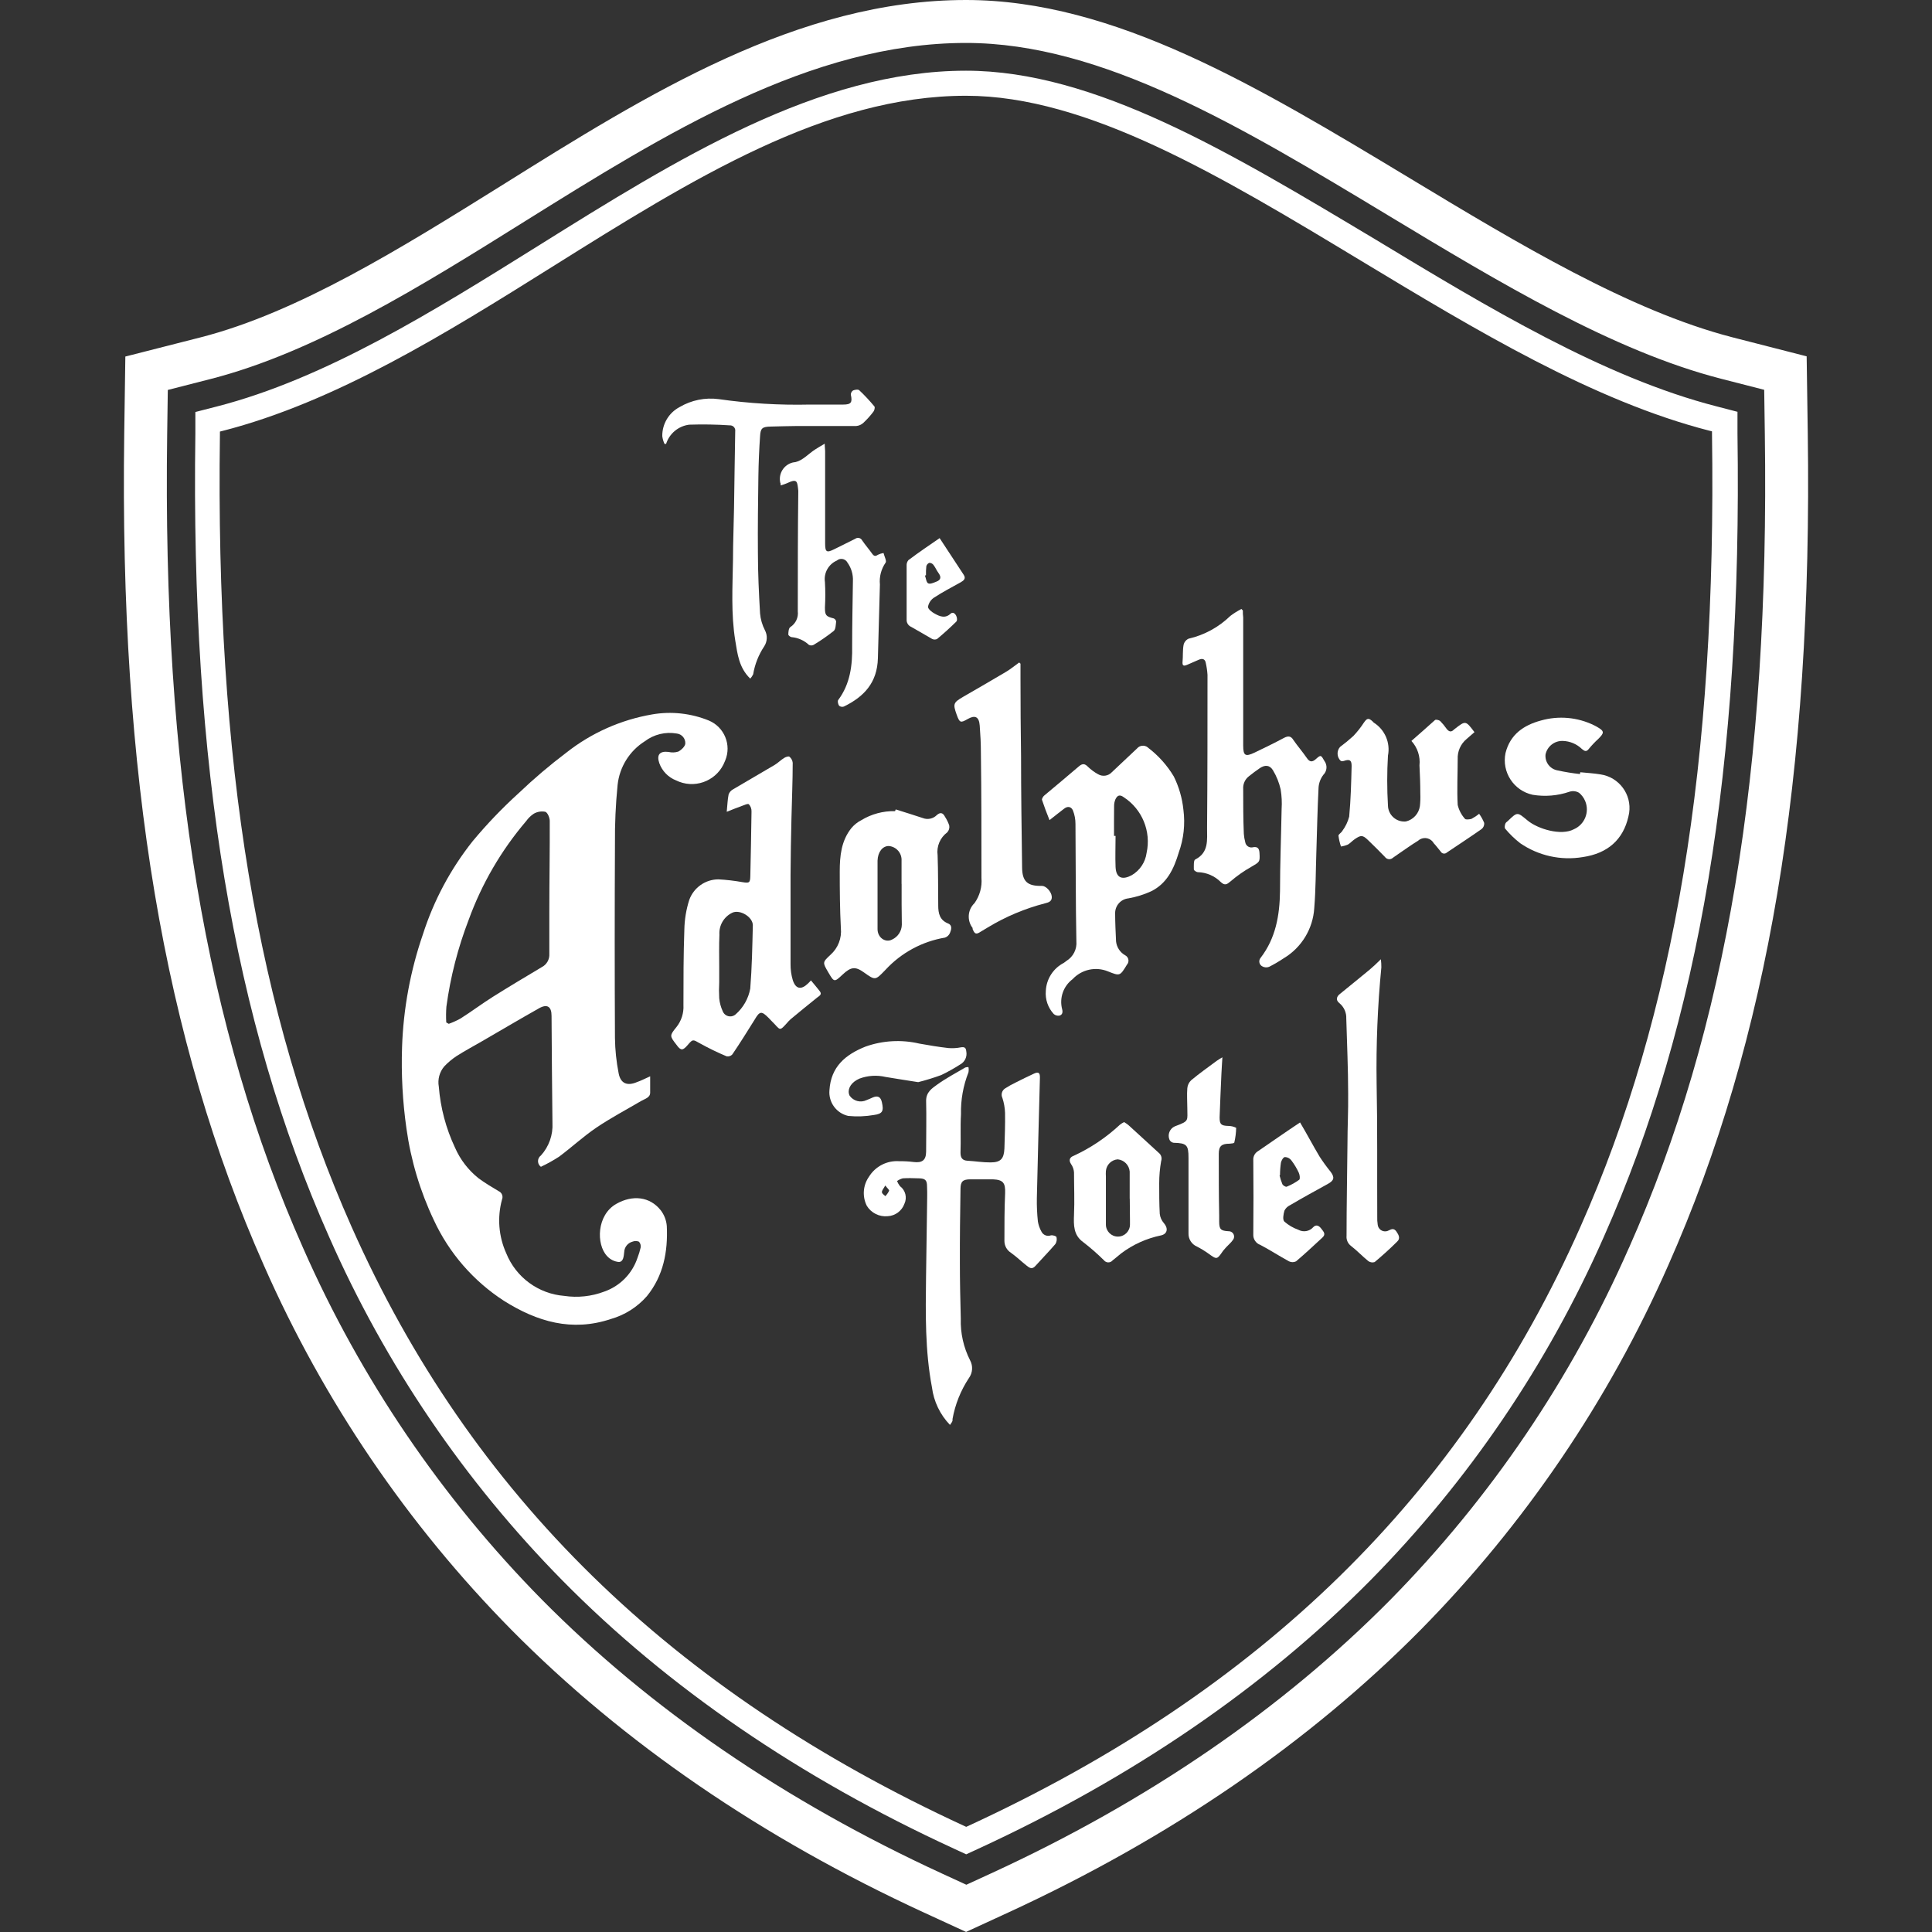 <svg xmlns="http://www.w3.org/2000/svg" xmlns:xlink="http://www.w3.org/1999/xlink" id="Layer_1" x="0px" y="0px" width="1080px" height="1080px" viewBox="0 0 1080 1080" xml:space="preserve"><rect x="0" y="0" width="1080" height="1080" fill="#333333" stroke="none"/><title>Adolphus_Hotel_Crest_inverse1x</title><path fill="#FFFFFF" d="M1010.555,242.3l-0.623-43.107l-41.745-10.699c-57.073-14.784-119.321-52.171-179.507-88.509  C703.401,48.553,622.984,0,540,0c-93.8,0-178.068,52.638-259.574,103.682c-55.867,34.82-113.641,70.924-168.38,84.929L70.068,199.31  l-0.622,43.146c-2.685,191.335,22.137,339.096,78.121,465.03c33.364,75.695,80.23,144.683,138.307,203.59  c62.48,63.182,140.058,116.325,230.589,158.031l23.576,10.854l23.577-10.854c90.492-41.706,168.107-94.889,230.589-158.07  c58.077-58.921,104.944-127.922,138.307-203.628C988.495,581.355,1013.278,433.595,1010.555,242.3z M910.608,697.487  c-32.119,73.115-77.285,139.771-133.288,196.703c-60.458,61.119-135.7,112.824-223.587,153.168l-13.538,6.226l-13.539-6.226  c-88.042-40.538-163.284-92.049-223.742-153.168c-56.039-56.847-101.258-123.423-133.443-196.47  c-54.506-122.667-78.666-267.238-76.021-454.954l0.351-24.782l24.004-6.147c58.357-14.939,117.921-52.055,175.345-87.964  C371.775,74.814,453.086,24.004,540,24.004c76.292,0,153.985,46.919,236.269,96.562c61.704,37.232,125.547,75.709,185.966,91.193  l23.966,6.147l0.35,24.744c2.685,187.833-21.437,332.287-75.981,454.993L910.608,697.487z"></path><path fill="#FFFFFF" d="M896.525,691.457c53.649-120.605,77.42-263.464,74.736-449.08V230.2l-11.672-3.035  c-62.987-16.146-127.997-55.361-190.828-93.372C687.838,85.357,612.013,39.527,540,39.527c-82.439,0-161.884,49.643-238.76,97.651  c-58.513,36.532-119.166,74.503-180.363,90.143l-11.671,2.996v12.177c-2.606,185.654,21.164,328.357,74.813,449.04  c31.457,71.384,75.647,136.443,130.409,191.996c58.941,59.797,132.744,110.295,219.035,149.979l6.652,3.073l6.652-3.073  c86.292-39.761,160.094-90.26,219.308-150.096C820.848,827.875,865.051,762.829,896.525,691.457z M540.895,1020.864l-0.778,0.351  l-0.778-0.351c-164.022-75.553-276.225-185.148-342.791-335.049c-52.794-118.737-76.176-259.573-73.607-443.126v-1.44l1.4-0.35  c63.298-16.185,124.885-54.467,184.448-91.816C387.453,99.791,461.723,53.533,540,53.533c67.967,0,142.353,44.857,221.096,92.399  c63.727,38.477,129.632,78.238,194.525,94.85l1.4,0.351v1.439c2.646,183.514-20.736,324.35-73.53,443.165  C817.08,835.677,704.956,945.312,540.895,1020.864L540.895,1020.864z"></path><path fill="#FFFFFF" d="M363.449,601.664c0,3.502,0,6.342,0,9.143c0,2.802-2.996,3.463-5.019,4.63  c-8.403,4.941-17.041,9.493-25.094,14.939c-7.275,4.941-13.772,10.972-20.814,16.224c-3.256,2.104-6.648,3.987-10.154,5.641  c-1.74-1.26-2.13-3.692-0.869-5.433c0.241-0.334,0.535-0.628,0.869-0.869c4.5-4.962,6.826-11.52,6.458-18.208  c-0.271-19.958-0.35-39.916-0.506-59.875c0-5.213-2.45-6.769-6.964-4.24c-10.698,6.03-21.28,12.294-31.901,18.441  c-4.707,2.723-9.57,5.33-14.161,8.247c-2.542,1.667-4.879,3.626-6.964,5.836c-2.646,3.119-3.759,7.257-3.035,11.282  c0.931,11.799,3.989,23.332,9.026,34.042c2.952,6.783,7.536,12.73,13.344,17.313c3.541,2.568,7.314,4.863,11.088,7.081  c1.801,0.799,2.63,2.892,1.868,4.707c-2.725,9.983-1.886,20.604,2.373,30.035c5.427,13.445,17.991,22.666,32.446,23.81  c7.54,1.123,15.243,0.293,22.37-2.412c8.776-3.073,15.631-10.043,18.558-18.869c0.728-1.859,1.313-3.771,1.751-5.719  c0.219-1.188-0.126-2.409-0.934-3.307c-1.173-0.476-2.484-0.476-3.657,0c-2.629,0.727-4.486,3.071-4.591,5.797  c-0.272,2.295-0.389,5.524-3.034,5.563c-2.533-0.256-4.878-1.449-6.575-3.346c-6.108-6.498-5.836-22.954,5.252-29.18  c8.948-5.057,18.636-4.123,24.744,3.58c1.991,2.568,3.183,5.667,3.423,8.909c0.661,14.239-1.867,27.739-11.127,39.138  c-5.365,6.132-12.392,10.577-20.23,12.8c-21.67,7.197-41.083,1.518-59.68-10.192c-17.05-11.036-30.631-26.667-39.177-45.091  c-7.701-16.209-12.87-33.502-15.329-51.277c-2.144-15.046-2.963-30.251-2.451-45.44c0.727-21.498,4.661-42.768,11.672-63.104  c6.051-18.891,15.476-36.527,27.817-52.055c7.936-9.537,16.528-18.507,25.716-26.845c8.445-8.048,17.343-15.608,26.649-22.643  c13.96-11.007,30.449-18.349,47.97-21.359c10.669-1.838,21.64-0.652,31.669,3.423c8.698,3.648,12.793,13.657,9.145,22.355  c-0.051,0.122-0.104,0.244-0.158,0.365c-3.869,10.229-15.299,15.385-25.527,11.515c-0.58-0.219-1.149-0.466-1.705-0.738  c-4.407-1.706-7.856-5.24-9.454-9.688c-1.596-4.668,0.233-6.847,5.135-6.263c1.824,0.449,3.737,0.382,5.524-0.195  c1.712-0.934,3.891-2.957,3.891-4.629c0.059-2.768-1.996-5.126-4.746-5.447c-6.307-1.116-12.793,0.449-17.896,4.318  c-8.537,5.374-14.142,14.362-15.212,24.394c-1.087,10.91-1.581,21.872-1.478,32.836c-0.182,36.311-0.182,72.531,0,108.661  c0.09,6.624,0.779,13.226,2.062,19.725c1.089,5.719,4.785,7.197,10.154,4.941C358.353,604.115,360.649,602.909,363.449,601.664z   M249.458,571.552l1.4,0.778c2.213-0.789,4.359-1.752,6.42-2.879c6.186-3.891,12.099-8.365,18.285-12.255  c8.948-5.642,18.091-11.05,27.233-16.535c2.799-1.402,4.485-4.346,4.279-7.47c0-7.781,0-15.795,0-23.693  c0-16.884,0.311-33.769,0.233-50.576c0-1.789-1.167-4.668-2.49-5.135c-2.184-0.418-4.445-0.046-6.38,1.05  c-1.672,1.096-3.123,2.494-4.279,4.124c-13.941,16.344-24.839,35.055-32.175,55.245c-6.025,15.645-10.204,31.939-12.449,48.554  c-0.216,2.899-0.242,5.811-0.078,8.714V571.552z"></path><path fill="#FFFFFF" d="M531.052,796.539c-5.541-5.73-9.076-13.102-10.077-21.009c-3.89-20.464-3.579-41.161-3.307-61.82  c0.182-12.656,0.363-25.313,0.545-37.971c0-4.24,0.233-8.442,0-12.683c0-3.346-1.09-4.28-4.396-4.357  c-3.307-0.078-6.107-0.233-9.143,0c-1.16,0.305-2.254,0.818-3.229,1.517c0.419,1.015,0.968,1.969,1.635,2.841  c3.087,2.273,4.13,6.416,2.489,9.882c-1.435,3.977-5.114,6.706-9.337,6.925c-4.679,0.458-9.209-1.792-11.671-5.797  c-2.622-5.212-2.174-11.441,1.167-16.224c3.604-5.882,10.201-9.249,17.079-8.715c2.601-0.047,5.201,0.097,7.781,0.429  c4.94,0.622,7.08-0.973,7.119-5.836c0-9.493,0.233-18.986,0-28.439c0-4.863,3.385-6.964,6.342-9.104  c4.94-3.541,10.388-6.381,15.562-9.454c0.569-0.16,1.159-0.239,1.751-0.233c0.193,0.989,0.193,2.006,0,2.995  c-2.929,7.427-4.344,15.362-4.163,23.343c-0.428,7.159,0,14.356-0.272,21.554c0,2.763,0.973,4.318,3.891,4.474  c4.279,0.234,8.598,0.973,12.878,0.935c5.758,0,7.509-2.063,7.78-7.781c0.195-6.653,0.467-13.267,0.351-19.919  c-0.099-2.831-0.596-5.635-1.479-8.326c-0.913-1.875-0.298-4.137,1.439-5.291c1.922-1.245,3.923-2.362,5.991-3.346  c3.346-1.712,6.73-3.346,10.154-4.941c2.567-1.206,3.463-0.544,3.385,2.257c-0.584,22.487-1.206,44.936-1.712,67.422  c-0.069,4.326,0.126,8.653,0.584,12.956c0.323,1.952,0.981,3.834,1.944,5.563c0.937,2.007,3.258,2.955,5.33,2.179  c0.973-0.194,2.996,0.39,3.113,0.973c0.331,1.328,0.106,2.733-0.623,3.891c-3.618,4.241-7.548,8.209-11.243,12.333  c-1.906,2.101-3.424,0.817-4.902-0.35c-2.957-2.335-5.68-4.98-8.754-7.159c-2.262-1.45-3.614-3.966-3.579-6.652  c0-8.87,0-17.741,0.39-26.572c0.233-5.758-1.09-7.548-6.809-7.781c-4.202,0-8.442,0-12.645,0c-4.201,0-5.446,1.245-5.485,5.253  c-0.233,13.811-0.389,27.661-0.35,41.473c0,10.349,0.233,20.697,0.506,31.123c-0.253,8.096,1.54,16.125,5.213,23.344  c1.698,3.146,1.44,6.988-0.661,9.882c-4.592,6.946-7.716,14.757-9.182,22.953C532.725,794.555,531.752,795.449,531.052,796.539z   M494.87,662.706c-0.934,1.712-1.906,2.724-1.868,3.696c0.039,0.973,1.206,1.517,1.906,2.256c0.858-0.878,1.567-1.89,2.102-2.995  C497.204,665.118,495.998,664.224,494.87,662.706L494.87,662.706z"></path><path fill="#FFFFFF" d="M453.32,548.054c1.945,2.334,3.502,4.162,4.941,6.03c1.439,1.867-0.312,2.646-1.401,3.501  c-4.94,3.891-9.92,8.093-14.861,12.139c-0.403,0.333-0.78,0.697-1.128,1.089c-5.642,6.303-4.241,5.136-9.493,0  c-0.622-0.583-1.128-1.245-1.751-1.828c-3.89-3.891-4.94-3.891-7.78,1.012c-4.124,6.574-8.209,13.188-12.489,19.452  c-0.803,0.864-1.99,1.26-3.151,1.05c-5.122-2.148-10.122-4.577-14.978-7.274c-3.891-2.179-3.891-2.451-6.692,0.816  c-2.801,3.269-3.891,3.502-6.38,0c-3.891-4.979-3.891-5.135,0-9.921c2.763-3.48,4.147-7.856,3.891-12.294  c0-14.044,0-28.089,0.506-42.134c0.101-5.668,1.031-11.291,2.762-16.689c2.492-6.842,8.981-11.406,16.263-11.438  c4.502,0.24,8.984,0.76,13.422,1.556c3.891,0.623,4.357,0.429,4.436-3.618c0.233-11.943,0.544-23.849,0.661-35.792  c0.078-1.517-0.454-3.002-1.479-4.124c-0.661-0.506-2.646,0.467-3.891,0.934c-2.646,0.934-5.291,2.023-8.481,3.269  c0.39-3.891,0.467-6.848,1.051-9.688c0.439-1.217,1.313-2.228,2.451-2.84c7.781-4.63,15.562-9.065,23.343-13.695  c1.867-1.128,3.424-2.762,5.291-3.891c0.817-0.544,2.451-1.05,2.918-0.661c1.031,0.844,1.688,2.06,1.828,3.385  c0,10.349-0.467,20.659-0.7,31.124c-0.233,10.466-0.467,21.087-0.506,31.63c0,16.573,0,33.146,0,49.721  c-0.039,3.054,0.38,6.097,1.245,9.025c1.634,5.019,4.669,5.563,8.442,1.945C452.209,549.277,452.781,548.68,453.32,548.054z   M402.043,540.272L402.043,540.272c0,2.957,0,5.913,0,8.87c-0.163,2.955-0.163,5.916,0,8.87c0.236,2.505,0.894,4.951,1.945,7.236  c0.871,2.335,3.471,3.521,5.806,2.65c0.543-0.203,1.042-0.508,1.47-0.899c4.243-3.738,7.107-8.794,8.131-14.355  c0.934-11.672,1.167-23.577,1.439-35.404c0-4.668-7.197-8.986-11.438-7.041c-4.72,2.229-7.592,7.124-7.236,12.332  C401.887,528.445,402.043,534.358,402.043,540.272z"></path><path fill="#FFFFFF" d="M694.764,341.274c0,1.323,0,2.646,0.194,3.89c0,23.862,0,47.736,0,71.624c0,5.681,1.206,6.381,6.419,3.891  s10.972-5.291,16.34-8.17c2.296-1.206,3.891-1.167,5.252,1.089c2.374,3.462,5.175,6.653,7.548,10.115  c1.596,2.335,2.996,2.451,5.058,0.623c2.84-2.568,2.879-2.257,4.785,1.05c1.76,2.387,1.494,5.705-0.622,7.781  c-1.522,2.01-2.439,4.412-2.646,6.925c-0.623,12.139-0.855,24.277-1.245,36.415c-0.351,10.349-0.312,20.698-1.167,31.124  c-0.717,11.596-7.107,22.091-17.079,28.051c-2.628,1.753-5.355,3.352-8.17,4.785c-1.276,0.497-2.71,0.383-3.891-0.312  c-1.497-0.845-2.024-2.744-1.18-4.24c0.094-0.165,0.202-0.321,0.323-0.467c8.481-11.011,10.66-23.771,10.854-37.232  c0-15.289,0.623-30.618,0.896-45.907c0.244-3.692,0.062-7.399-0.545-11.049c-0.852-3.759-2.296-7.357-4.279-10.66  c-1.829-2.996-4.436-3.151-7.354-1.206c-2.101,1.4-4.085,2.956-6.069,4.513c-2.223,1.7-3.437,4.407-3.229,7.197  c0,8.326,0,16.651,0.35,24.978c0.105,1.564,0.366,3.115,0.778,4.629c0.263,1.916,2.028,3.257,3.944,2.994  c0.179-0.024,0.356-0.063,0.529-0.115c2.49-0.389,3.346,0.739,3.502,3.151c0.35,5.291,0,5.097-4.513,7.781  c-4.164,2.346-8.086,5.095-11.711,8.209c-2.022,1.712-3.151,2.451-5.446,0.312c-3.385-3.386-7.937-5.349-12.722-5.485  c-0.817,0-2.296-0.973-2.296-1.518c0-1.906-0.194-5.097,0.739-5.563c7.781-3.891,6.614-11.127,6.652-17.624  C675,434.334,675,405.856,675,377.261c-0.136-2.2-0.448-4.386-0.935-6.536c-0.389-2.451-1.944-2.762-3.89-1.945  c-1.945,0.817-4.241,1.829-6.342,2.763c-2.102,0.934-3.035,0.817-2.763-1.829s0-6.147,0.545-9.143  c0.32-1.557,1.359-2.871,2.801-3.541c8.802-2.017,16.878-6.418,23.343-12.722c1.95-1.468,4.02-2.77,6.187-3.891L694.764,341.274z"></path><path fill="#FFFFFF" d="M586.686,458.455c-1.557-3.891-3.035-7.78-4.24-11.438c0-0.584,0.622-1.751,1.283-2.296  c6.497-5.485,13.111-10.894,19.453-16.379c1.944-1.634,3.268-1.517,5.057,0.351c1.663,1.604,3.534,2.979,5.563,4.085  c2.539,1.522,5.801,1.033,7.781-1.167c4.63-4.436,9.376-8.754,14.006-13.189c1.518-1.84,4.239-2.102,6.079-0.585  c0.119,0.098,0.232,0.202,0.34,0.313c5.682,4.364,10.487,9.762,14.162,15.912c2.89,5.841,4.708,12.153,5.368,18.636  c1.046,8.057,0.152,16.246-2.606,23.888c-2.685,8.948-6.497,17.313-15.562,21.709c-4.008,1.822-8.23,3.13-12.566,3.891  c-4.225,0.438-7.434,4-7.431,8.248c0,5.252,0.272,10.543,0.506,15.795c0.341,3.265,2.239,6.164,5.096,7.781  c1.667,0.848,2.33,2.885,1.483,4.551c-0.137,0.269-0.309,0.518-0.511,0.74c-3.89,6.38-3.89,6.38-10.621,3.696  c-6.84-2.799-14.699-1.063-19.725,4.356c-5.21,3.909-7.52,10.593-5.836,16.885c0.467,1.79,0,3.074-1.517,3.502  c-1.144,0.192-2.313-0.136-3.19-0.895c-3.248-3.511-4.859-8.231-4.436-12.995c0.334-6.594,4.14-12.518,9.999-15.562  c0.545-0.312,1.012-0.778,1.518-1.128c3.813-2.316,5.974-6.605,5.563-11.049c-0.429-21.826-0.312-43.69-0.506-65.555  c0.008-2.585-0.48-5.147-1.439-7.548c-0.896-2.063-2.918-2.568-4.98-0.896C592.716,453.787,589.953,455.771,586.686,458.455z   M622.828,467.287h0.778c0,5.797-0.233,11.671,0,17.352c0.311,6.886,4.474,7.08,9.064,4.591c4.533-2.651,7.591-7.245,8.287-12.45  c2.625-12.018-2.454-24.407-12.761-31.124c-2.412-1.789-3.696-0.855-4.669,1.167c-0.513,1.232-0.765,2.557-0.739,3.891  c-0.078,5.603-0.039,11.088-0.039,16.574H622.828z"></path><path fill="#FFFFFF" d="M500.705,452.464c5.059,1.596,10.115,3.151,15.135,4.824c2.681,1.056,5.731,0.431,7.78-1.595  c2.023-1.829,3.502-1.4,4.669,0.934c0.971,1.493,1.755,3.101,2.334,4.785c0.273,1.402-0.146,2.852-1.128,3.891  c-3.979,2.958-6.036,7.847-5.369,12.761c0.351,9.376,0.233,18.791,0.351,28.167c0,4.318,0.816,8.131,5.524,9.999  c2.49,0.973,1.79,3.462,1.051,5.252c-0.506,1.247-1.528,2.213-2.802,2.646c-12.742,2.14-24.414,8.447-33.186,17.936  c-5.797,5.991-5.642,6.146-12.178,1.478c-4.746-3.385-7.236-3.112-11.865,1.245c-4.63,4.357-4.708,4.396-7.976-1.206  c-3.269-5.603-3.347-5.603,1.245-9.882c4.193-3.742,6.335-9.271,5.758-14.861c-0.545-10.543-0.623-21.087-0.623-31.63  c0-8.637,0.817-17.157,6.458-24.237c1.521-1.839,3.401-3.348,5.524-4.436c5.695-3.484,12.273-5.253,18.947-5.097L500.705,452.464z   M503.974,494.131L503.974,494.131c0-4.318,0-8.676,0-12.994c0.246-4.229-2.936-7.877-7.158-8.209c-3.502,0-6.108,3.385-6.264,8.17  c0,5.914,0,11.672,0,17.702c0,6.847,0,13.733,0,20.581c0,4.862,4.513,7.78,8.131,5.835c3.253-1.49,5.369-4.709,5.446-8.286  c-0.155-7.626-0.116-15.212-0.116-22.838L503.974,494.131z"></path><path fill="#FFFFFF" d="M570.462,370.997c0,2.685,0,5.408,0,8.092c0,14.55,0.104,29.101,0.312,43.651  c0,20.62,0.312,41.278,0.583,61.898c0,8.209,3.035,10.776,11.166,10.582c2.101,0,5.097,3.034,5.408,5.836  c0.311,2.801-1.751,3.423-3.657,3.89c-11.301,2.909-22.114,7.458-32.097,13.5c-1.245,0.739-2.529,1.518-3.891,2.335  c-2.606,1.712-3.385,1.479-4.591-1.439c0.015-0.194,0.015-0.39,0-0.584c-3.247-4.219-2.794-10.206,1.051-13.889  c2.934-4.096,4.313-9.103,3.891-14.123c0-23.343,0-46.686-0.312-70.028c0-5.058-0.272-10.115-0.661-15.173  c-0.39-5.058-2.724-5.875-6.692-3.618c-3.968,2.256-4.513,2.295-6.225-2.529c-2.101-5.913-1.828-6.652,3.618-9.843  c8.054-4.668,16.146-9.298,24.16-14.083c2.529-1.517,4.824-3.423,7.197-5.135L570.462,370.997z"></path><path fill="#FFFFFF" d="M788.991,414.182c4.552-3.891,8.792-7.781,13.188-11.671c0.506-0.428,2.218,0,2.84,0.505  c1.33,1.345,2.541,2.803,3.618,4.357c1.245,1.634,2.567,2.14,4.163,0.428c0.157-0.144,0.326-0.273,0.506-0.389  c5.991-4.668,5.991-4.668,10.932,1.867c-1.479,1.245-2.956,2.529-4.474,3.891c-3.282,2.756-5.095,6.884-4.902,11.166  c0,8.559-0.467,17.118,0,25.638c0.685,2.896,2.09,5.573,4.085,7.781c0.39,0.545,2.529,0.312,3.618,0  c1.518-0.802,2.951-1.754,4.28-2.84c1.152,1.59,2.105,3.314,2.84,5.136c0.113,1.277-0.41,2.529-1.4,3.346  c-6.342,4.474-12.878,8.715-19.453,13.149c-0.884,0.848-2.287,0.817-3.135-0.066c-0.127-0.133-0.237-0.28-0.327-0.439  c-1.284-1.517-2.451-3.151-3.891-4.668c-1.517-2.722-4.952-3.699-7.674-2.183c-0.39,0.217-0.752,0.479-1.08,0.782  c-3.891,2.373-7.509,5.019-11.243,7.547l-2.84,1.984c-1.195,1.112-3.066,1.045-4.18-0.15c-0.092-0.1-0.178-0.205-0.256-0.316  c-3.034-3.19-6.225-6.264-9.376-9.337c-3.151-3.074-4.124-2.879-7.431-0.662c-1.4,0.935-2.529,2.257-3.891,3.074  c-1.246,0.526-2.553,0.893-3.891,1.089c-0.659-1.96-1.129-3.979-1.4-6.03c0-0.816,1.556-1.634,2.101-2.606  c1.804-2.408,3.125-5.144,3.891-8.054c0.895-9.415,1.128-18.907,1.361-28.361c0-3.229-1.128-3.891-4.279-2.801  c-0.579,0.204-1.211,0.204-1.79,0c-2.198-2.063-2.387-5.49-0.428-7.781c2.608-1.93,5.115-3.995,7.509-6.186  c2.149-2.271,4.09-4.732,5.797-7.353c1.751-2.567,2.646-2.84,4.863-0.817c0.203,0.249,0.424,0.483,0.661,0.7  c6.249,3.916,9.424,11.288,7.976,18.519c-0.545,9.264-0.545,18.553,0,27.816c0.081,5.049,4.239,9.076,9.288,8.995  c0.264-0.004,0.526-0.02,0.788-0.047c4.095-1.002,7.173-4.388,7.781-8.559c0.252-2.3,0.329-4.614,0.233-6.925  c0-5.291-0.194-10.544-0.467-15.835C794.031,422.875,792.388,417.889,788.991,414.182z"></path><path fill="#FFFFFF" d="M419.395,379.362c-6.342-6.147-7.12-13.772-8.365-21.203c-2.45-15.018-1.517-30.113-1.283-45.169  c0-9.687,0.428-19.452,0.583-29.101c0.233-14.201,0.39-28.439,0.662-42.795c0.237-1.572-0.845-3.039-2.417-3.277  c-0.179-0.027-0.359-0.037-0.54-0.03c-7.563-0.511-15.146-0.641-22.721-0.389c-6.048,0.735-11.111,4.931-12.955,10.738h-0.895  c-0.633-1.368-1.053-2.824-1.245-4.319c-0.082-6.81,3.66-13.091,9.688-16.262c6.586-3.884,14.285-5.445,21.864-4.435  c16.889,2.415,33.948,3.429,51.004,3.035c6.225,0,12.45,0,18.675,0c4.357,0,5.135-1.245,4.163-5.563  c-0.001-0.947,0.483-1.828,1.283-2.334c1.09-0.428,2.918-0.739,3.541,0c2.97,2.807,5.764,5.796,8.364,8.948  c0.428,0.506,0,2.218-0.545,2.918c-1.706,2.262-3.606,4.371-5.68,6.303c-1.076,0.978-2.442,1.579-3.891,1.711  c-10.972,0-21.903,0-32.875,0c-4.94,0-9.921,0.233-14.861,0.312c-4.941,0.078-5.797,0.973-6.069,5.408  c-0.506,7.353-0.817,14.745-0.934,22.137c-0.194,14.239-0.389,28.479-0.272,42.795c0,11.399,0.545,22.798,1.206,34.159  c0.288,3.243,1.199,6.4,2.685,9.298c1.558,2.874,1.408,6.373-0.389,9.104c-3.122,4.697-5.217,10-6.147,15.562  C420.607,377.803,420.057,378.629,419.395,379.362z"></path><path fill="#FFFFFF" d="M436.396,271.362c0-0.973,0-1.167-0.194-1.401c-1.217-5.1,1.932-10.22,7.031-11.436  c0.502-0.12,1.013-0.199,1.528-0.235c3.89-0.895,7.158-4.552,10.737-6.925c1.595-1.051,3.268-1.984,5.524-3.346  c0,1.945,0.233,3.035,0.233,4.163c0,17.196,0,34.405,0,51.627c0,4.863,0.856,5.33,5.136,3.19s7.78-3.891,11.671-5.797  c1.149-0.867,2.784-0.638,3.651,0.512c0.091,0.121,0.171,0.249,0.239,0.383c1.79,2.606,3.891,5.019,5.681,7.547  c0.973,1.323,1.789,1.401,3.151,0.467c0.982-0.477,2.032-0.805,3.112-0.972c0.428,1.828,1.867,4.513,1.167,5.369  c-2.486,3.576-3.617,7.92-3.19,12.255c-0.35,13.733-0.778,27.428-1.128,41.162c-0.351,13.733-7.781,21.553-19.024,27.039  c-0.897,0.316-1.894,0.155-2.646-0.428c-0.584-0.856-1.012-2.568-0.506-3.229c6.73-9.026,7.976-19.453,7.781-30.268  c0-12.022,0.271-24.043,0.428-36.104c0.203-3.719-0.867-7.397-3.035-10.426c-1-1.902-3.353-2.632-5.254-1.632  c-0.265,0.139-0.512,0.308-0.737,0.503c-4.652,2.048-7.36,6.955-6.613,11.983c0.272,4.742,0.272,9.497,0,14.239  c0,4.435,0.583,4.979,4.94,6.108c0.703,0.308,1.202,0.953,1.323,1.712c-0.233,1.829-0.195,4.318-1.362,5.291  c-3.571,2.839-7.327,5.438-11.243,7.781c-0.817,0.422-1.789,0.422-2.606,0c-2.637-2.463-6.017-3.982-9.609-4.318  c-0.701,0-1.945-1.011-1.906-1.478c0-1.439,0.194-3.58,1.128-4.163c2.968-1.901,4.585-5.333,4.163-8.832  c0-22.176,0-44.313,0.271-66.488c0.02-0.311,0.02-0.623,0-0.934c-0.583-5.058-0.389-7.003-6.302-4.163  C438.781,270.6,437.599,271.016,436.396,271.362z"></path><path fill="#FFFFFF" d="M883.413,431.688c3.891,0.39,7.548,0.584,11.282,1.206c10.373,1.534,17.538,11.187,16.004,21.559  c-0.106,0.72-0.254,1.433-0.441,2.135c-2.918,12.683-11.438,20.464-25.483,22.526c-12.238,2.048-24.795-0.742-35.015-7.781  c-3.052-2.383-5.842-5.082-8.325-8.054c-0.467-0.506-0.272-1.828,0-2.685c0.272-0.855,0.895-1.128,1.439-1.634  c5.485-5.291,5.291-5.058,11.088-0.272s18.752,8.599,25.755,4.902c6.146-2.625,8.998-9.735,6.373-15.88  c-0.744-1.743-1.888-3.286-3.338-4.506c-1.627-0.984-3.601-1.212-5.408-0.623c-6.6,2.261-13.658,2.85-20.542,1.712  c-10.625-2.276-17.421-12.703-15.212-23.343c2.607-10.427,10.154-15.562,19.764-18.169c9.924-2.826,20.543-1.869,29.802,2.685  l1.4,0.739c4.357,2.49,4.436,3.346,0.895,6.847c-1.865,1.703-3.607,3.536-5.213,5.486c-1.4,1.867-2.373,1.439-3.891,0.194  c-2.891-2.821-6.739-4.446-10.776-4.552c-4.606-0.138-8.652,3.04-9.609,7.548c-0.45,4.313,2.531,8.231,6.808,8.948  c4.1,0.887,8.242,1.562,12.411,2.022L883.413,431.688z"></path><path fill="#FFFFFF" d="M771.912,536.227c0.189,1.496,0.28,3.004,0.271,4.513c-2.09,21.539-2.973,43.178-2.646,64.815  c0.506,24.782,0.233,49.604,0.351,74.425c-0.067,1.588,0.024,3.178,0.272,4.747c0.301,2.279,2.392,3.883,4.671,3.582  c0.533-0.07,1.048-0.243,1.515-0.509c1.712-0.895,2.996-1.206,4.279,0.661c1.284,1.867,2.335,3.891,0.351,5.642  c-3.891,3.891-8.209,7.78-12.527,11.398c-1.181,0.403-2.483,0.215-3.502-0.505c-3.346-2.685-6.302-5.875-9.687-8.481  c-1.796-1.324-2.758-3.5-2.529-5.72c0-17.079,0.351-34.158,0.506-51.237c0-9.376,0.506-18.791,0.389-28.167  c0-14.006-0.661-28.012-1.05-42.018c0.143-3.332-1.301-6.535-3.891-8.637c-2.296-1.828-1.361-3.891,0.506-5.252  c5.524-4.514,11.088-8.987,16.573-13.539C767.71,540.312,769.538,538.561,771.912,536.227z"></path><path fill="#FFFFFF" d="M628.392,627.264c0.825,0.494,1.617,1.04,2.373,1.634c5.681,5.136,11.282,10.349,17.001,15.563  c1.384,1.086,1.916,2.935,1.323,4.591c-0.726,4.109-1.09,8.275-1.089,12.449c0,5.68,0,11.399,0.311,17.04  c0.217,1.92,1.018,3.727,2.296,5.175c2.528,2.879,2.062,6.069-1.634,6.886c-8.038,1.661-15.609,5.075-22.176,9.999  c-1.674,1.283-3.19,2.723-4.786,3.891c-1.06,1.354-3.016,1.592-4.369,0.532c-0.198-0.155-0.377-0.334-0.532-0.532  c-3.675-3.638-7.572-7.042-11.672-10.193c-5.369-3.891-5.291-9.415-5.058-15.29c0.351-7.78,0-15.756,0-23.653  c-0.125-1.68-0.703-3.293-1.673-4.669c-1.557-2.334-0.428-3.891,1.4-4.552c9.54-4.398,18.313-10.296,25.988-17.469  C626.808,628.114,627.577,627.645,628.392,627.264z M631.504,670.059L631.504,670.059c0-5.058,0-10.115,0-15.173  c-0.301-3.584-3.113-6.445-6.691-6.808c-3.492,0.268-6.283,3.011-6.614,6.497c-0.069,1.049-0.069,2.102,0,3.151  c0,1.789,0,3.579,0,5.368c0,7.159,0,14.278,0,21.437c0,3.718,3.014,6.731,6.73,6.731c3.718,0,6.73-3.014,6.73-6.731  c0-0.816,0-1.673,0-2.528c-0.077-3.917-0.116-7.885-0.116-11.905L631.504,670.059z"></path><path fill="#FFFFFF" d="M683.325,591.043c-0.194,3.541-0.428,6.42-0.545,9.26c-0.35,8.131-0.739,16.224-1.012,24.354  c0,3.891,0.896,4.63,4.902,4.746c1.515,0.005,3.007,0.364,4.357,1.051c-0.057,2.778-0.408,5.544-1.051,8.248  c0,0.389-1.673,0.583-2.567,0.622c-4.513,0-6.108,1.322-6.108,5.68c0,11.672,0,22.993,0.233,34.471c0,1.167,0,2.334,0,3.462  c0,4.241,0.895,5.097,5.214,5.33c1.652-0.068,3.048,1.217,3.116,2.87c0.026,0.639-0.152,1.269-0.51,1.799  c-0.588,0.86-1.267,1.656-2.023,2.373c-1.295,1.211-2.504,2.511-3.618,3.891c-3.462,5.019-3.385,5.019-8.247,1.517  c-2.029-1.45-4.162-2.75-6.381-3.89c-2.98-1.278-4.856-4.27-4.707-7.509c0-14.045,0-28.051,0-42.096  c0-7.119-0.935-8.247-8.365-8.403c-0.947-0.156-1.768-0.746-2.218-1.595c-1.284-2.909,0.032-6.309,2.941-7.594  c0.158-0.069,0.319-0.132,0.482-0.188c7.781-2.879,6.458-2.996,6.497-10.076c0-3.696-0.311-7.392,0-11.049  c0.143-1.692,0.904-3.271,2.14-4.436c4.63-3.891,9.493-7.275,14.278-10.854C681.161,592.308,682.226,591.646,683.325,591.043z"></path><path fill="#FFFFFF" d="M726.743,627.458c3.891,6.536,7.197,12.878,10.894,19.063c1.883,2.909,3.922,5.715,6.107,8.403  c2.451,3.229,2.102,4.941-1.517,6.926c-7.081,3.89-14.162,7.78-21.165,11.904c-1.342,0.629-2.427,1.7-3.073,3.035  c-0.544,1.983-1.128,5.019,0,6.107c2.284,1.994,4.924,3.539,7.781,4.552c2.771,1.523,6.228,0.927,8.325-1.439  c1.518-1.595,3.113-1.011,4.475,0.778c1.361,1.79,2.762,3.112,0.622,5.058c-4.862,4.475-9.648,8.987-14.706,13.267  c-1.228,0.6-2.662,0.6-3.891,0c-5.446-2.957-10.621-6.342-16.106-9.221c-2.472-0.881-4.06-3.294-3.891-5.913  c0.13-13.824,0.13-27.648,0-41.473c-0.139-2.019,0.869-3.943,2.606-4.979C711.181,638.079,718.69,632.788,726.743,627.458z   M715.616,656.948h-0.351c0.391,1.715,0.925,3.394,1.596,5.019c0.35,0.739,1.867,1.634,2.412,1.4  c2.492-0.989,4.846-2.297,7.003-3.891c0.583-0.467,0.312-2.723-0.233-3.891c-1.134-2.451-2.529-4.773-4.163-6.925  c-0.84-1.122-2.14-1.808-3.54-1.867c-0.973,0-2.063,1.945-2.296,3.19c-0.341,2.306-0.51,4.633-0.506,6.964H715.616z"></path><path fill="#FFFFFF" d="M513.272,604.933c-6.652-1.051-12.449-1.945-18.246-2.918c-4.85-1.13-9.924-0.805-14.589,0.934l-1.401,0.7  c-3.891,2.218-5.524,5.758-4.123,8.792c2.107,3.069,6.138,4.143,9.492,2.529c1.167-0.428,2.334-0.973,3.463-1.479  c2.801-1.206,4.435-0.351,5.097,2.606c1.128,4.98,0.467,6.536-4.514,7.197c-4.728,0.812-9.543,0.981-14.316,0.506  c-6.605-1.494-11.081-7.65-10.466-14.395c0.817-13.111,8.948-19.881,20.152-24.354c9.671-3.43,20.122-4.011,30.113-1.673  c5.368,0.973,10.776,1.867,16.223,2.49c2.303,0.187,4.62,0.056,6.887-0.39c1.984-0.311,2.918,0,3.112,2.257  c0.601,2.978-0.844,5.994-3.54,7.392c-3.366,2.157-6.861,4.106-10.466,5.836C521.927,602.505,517.629,603.829,513.272,604.933z"></path><path fill="#FFFFFF" d="M525.255,300.813l13.461,20.503c1.4,2.14,0,3.19-1.634,4.163c-5.058,2.801-10.193,5.485-15.018,8.637  c-1.747,1.181-2.941,3.02-3.307,5.097c0,1.245,2.217,3.034,3.891,3.891c2.762,1.517,5.719,2.723,8.676,0  c1.361-1.323,2.684,0,3.229,1.167s0.623,2.685,0,3.229c-3.424,3.385-7.003,6.614-10.699,9.688c-0.871,0.425-1.89,0.425-2.762,0  c-3.891-2.179-7.781-4.591-11.672-6.731c-1.688-0.687-2.74-2.384-2.606-4.202c0-10.038,0-20.036,0-30.073  c-0.078-1.118,0.285-2.221,1.012-3.074C513.7,308.671,519.614,304.703,525.255,300.813z M517.474,321.666h-0.428  c0.583,1.556,0.739,3.891,1.828,4.435c1.09,0.545,3.034-0.35,4.513-0.934c2.646-0.973,2.879-2.646,1.206-4.902  c-1.05-1.4-1.712-3.112-2.801-4.513c-0.555-0.705-1.398-1.12-2.295-1.128c-0.83,0.332-1.452,1.04-1.673,1.906  c-0.181,1.667-0.246,3.343-0.195,5.019L517.474,321.666z"></path></svg>